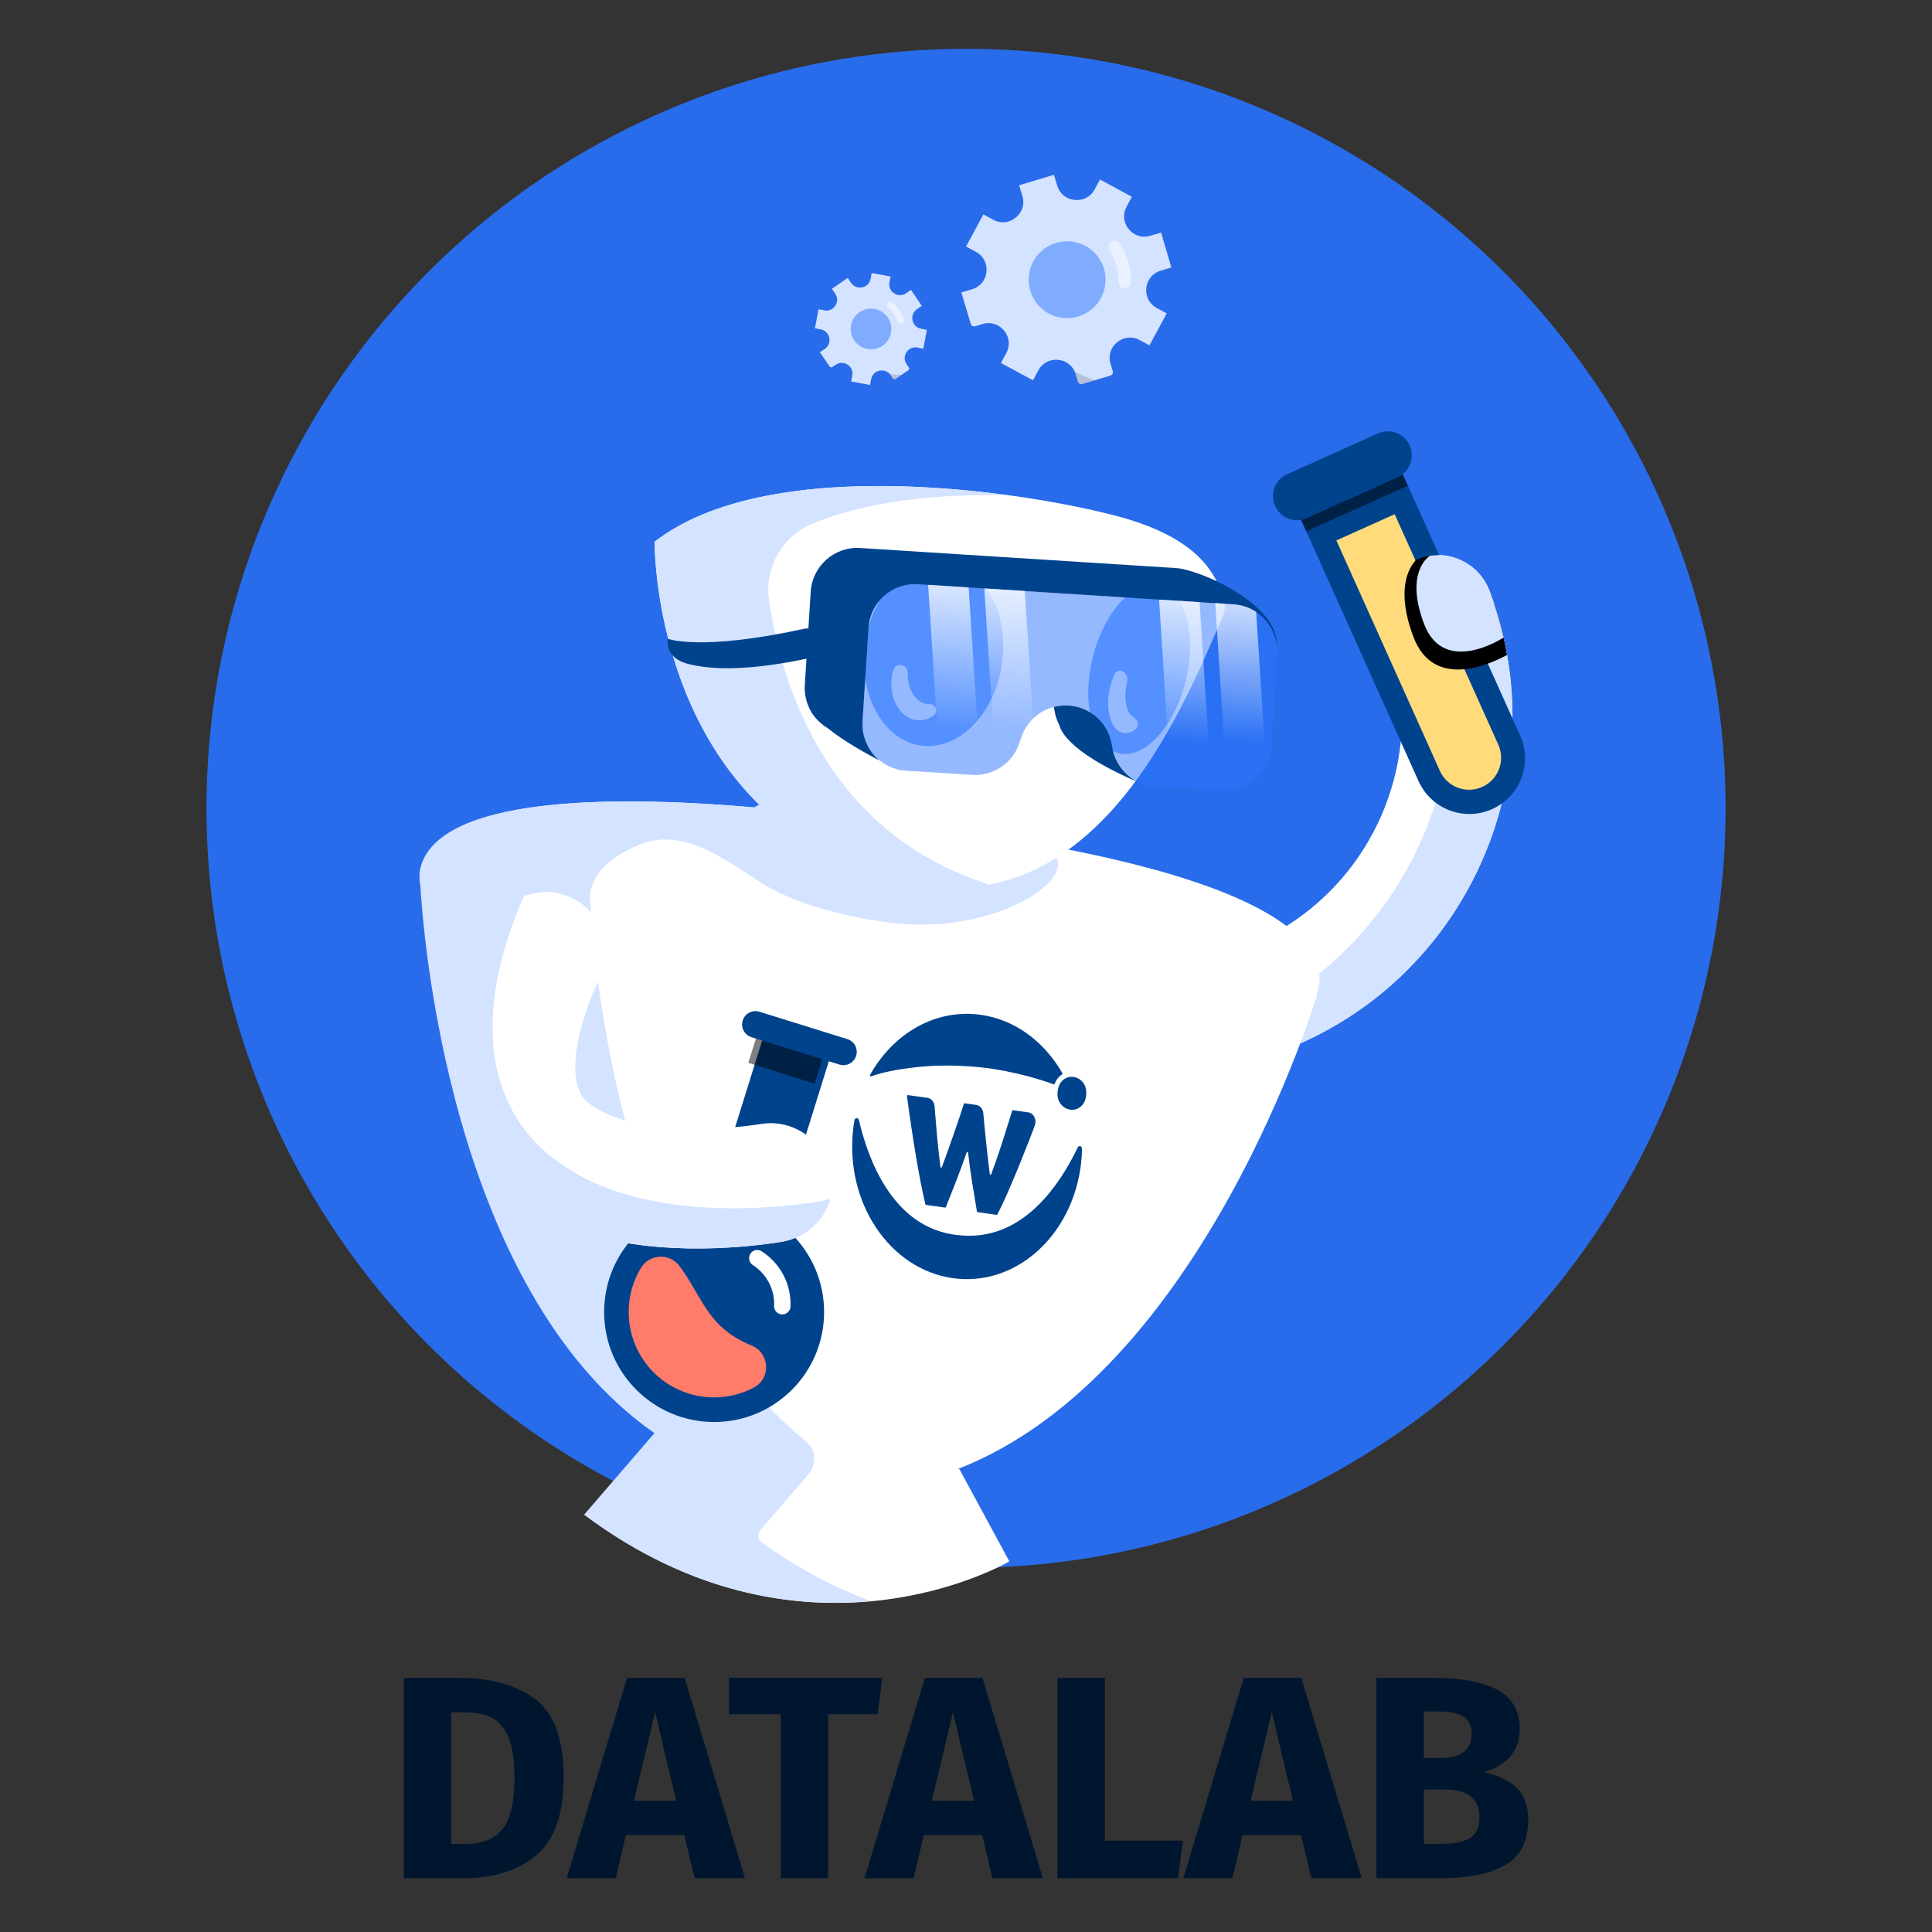 <?xml version="1.0" encoding="utf-8"?>
<!-- Generator: Adobe Illustrator 25.0.0, SVG Export Plug-In . SVG Version: 6.00 Build 0)  -->
<svg version="1.1" id="Layer_1" xmlns="http://www.w3.org/2000/svg" xmlns:xlink="http://www.w3.org/1999/xlink" x="0px" y="0px"
	 viewBox="0 0 2292.3 2292.3" style="enable-background:new 0 0 2292.3 2292.3;" xml:space="preserve">
<rect x="0" y="0" width="2292.3" height="2292.3" fill="#333333" stroke="none"/>
<style type="text/css">
	.st0{fill:#286CEB;}
	.st1{fill:#00162F;}
	.st2{fill:#FFFFFF;}
	.st3{fill:#D4E3FF;}
	.st4{fill:#7FACFF;}
	.st5{fill:#00438D;}
	.st6{opacity:0.5;enable-background:new    ;}
	.st7{fill:#FF7B6A;}
	.st8{fill:none;}
	.st9{fill:#FFDB7C;}
	.st10{opacity:0.5;fill:#2B75FF;enable-background:new    ;}
	.st11{clip-path:url(#SVGID_2_);}
	.st12{fill:url(#SVGID_3_);}
	.st13{fill:url(#SVGID_4_);}
	.st14{fill:url(#SVGID_5_);}
	.st15{fill:url(#SVGID_6_);}
	.st16{opacity:0.15;}
	.st17{opacity:0.5;}
</style>
<g>
	<g id="Layer_1_1_">
		<circle class="st0" cx="1146.2" cy="959.1" r="901.2"/>
		<path class="st1" d="M635,2016c22.5,16.8,33.8,47.6,33.8,92.5c0,44.1-11,75.2-32.9,93.1c-22,18-50.4,26.9-85.4,26.9h-71.4v-237.7
			h66.2C582.5,1990.8,612.5,1999.2,635,2016z M535.3,2031.6v156.1h18.5c18.5,0,32.6-5.8,42.2-17.3s14.4-32.2,14.4-61.9
			c0-20.4-2.4-36.1-7.2-47.3s-11.3-18.9-19.6-23.1c-8.2-4.2-18.4-6.3-30.5-6.3L535.3,2031.6z"/>
		<path class="st1" d="M824.2,2228.5l-12.3-51.1h-69.3l-12,51.1h-58.3l71.7-237.7h68.3l71.7,237.7H824.2z M752.2,2136.6h50.1
			l-25-105L752.2,2136.6z"/>
		<path class="st1" d="M1046.8,1990.8l-5.5,43.2h-58.7v194.5h-56.3V2034H865v-43.2H1046.8z"/>
		<path class="st1" d="M1177.6,2228.5l-12.3-51.1H1096l-12,51.1h-58.3l71.7-237.7h68.3l71.7,237.7H1177.6z M1105.6,2136.6h50.1
			l-25-105L1105.6,2136.6z"/>
		<path class="st1" d="M1311,1990.8v193.1h92.6l-5.8,44.6h-143.1v-237.7L1311,1990.8L1311,1990.8z"/>
		<path class="st1" d="M1555.9,2228.5l-12.3-51.1h-69.3l-12,51.1H1404l71.7-237.7h68.3l71.7,237.7H1555.9z M1483.9,2136.6h50.1
			l-25-105L1483.9,2136.6z"/>
		<path class="st1" d="M1798.3,2120.1c9.9,8.7,14.9,21.7,14.9,39.1c0,25.4-9.1,43.3-27.3,53.7c-18.2,10.4-43.6,15.6-76.3,15.6h-76.5
			v-237.7h67.2c33.4,0,58.9,4.7,76.5,14.2s26.4,25,26.4,46.5c0,13.9-4.2,25.2-12.5,33.8c-8.4,8.6-19.2,14.7-31,17.3
			C1775.5,2105.6,1788.4,2111.4,1798.3,2120.1z M1689.4,2030.6v55.2h20.9c23.8,0,35.7-9.6,35.7-28.8c0-9.6-3.2-16.4-9.6-20.4
			s-16.6-6-30.5-6H1689.4z M1743.8,2181c7.7-4.5,11.5-12.8,11.5-24.9c0-21.9-13.7-32.9-41.2-32.9h-24.7v64.5h20.6
			C1724.8,2187.7,1736.1,2185.5,1743.8,2181z"/>
		<path class="st2" d="M1519.8,1247.4c218.8-82.3,329.9-327.2,247.6-546c-12.5-33.9-50.2-51.3-84.1-38.8s-51.3,50.2-38.8,84.1
			c0.1,0.3,0.2,0.5,0.3,0.8c56.8,151.2-19.9,320.4-171.1,377.3c-33.9,12.7-51,50.5-38.3,84.3S1486,1260.1,1519.8,1247.4
			L1519.8,1247.4z"/>
		<path class="st3" d="M1695.8,676.1c82.3,218.8-28.8,463.7-247.6,546c-1.7,0.6-3.4,1.2-5.1,1.7c17.2,24.4,48.7,34.1,76.6,23.6
			c218.8-82.3,329.9-327.2,247.6-546c-12-31.9-46.5-49.3-79.3-39.9C1691.3,665.9,1693.9,670.9,1695.8,676.1z"/>
		<path class="st2" d="M1565.1,1154.3c-19.6-135.6-517.5-177.9-517.5-177.9s-493.1-80.9-545.3,45.8c-3.7,8.8-4.6,18.6-2.6,27.9
			c2.6,48,33,479.7,277.8,650.4l-83.5,96.8c263.6,196.8,503.6,55.3,503.6,55.3l-59.3-109.5l-1.7-0.2
			c292.8-114.2,426.4-563.5,426.4-563.5l-0.8-0.1C1565.4,1171.4,1566.4,1162.7,1565.1,1154.3z"/>
		<path class="st3" d="M762.9,1000.7c48.2-17.9,97.8,19.2,141,47.1c31.8,20.5,87.1,38.5,151.3,46.9c103.8,13.6,195.5-33.1,200-67
			s-79.8-44.3-183.6-57.9c-80-10.5-146.7-31.3-176.9-11.8c-149.5-13.1-360.2-16.3-393.4,64.1c-3.7,8.8-4.6,18.6-2.6,27.9
			c2.6,48,33,479.7,277.8,650.4l-83.5,96.8c127,94.9,248.6,111.1,340.4,102.5c-41.7-15.3-85.2-37.7-129.4-69.5
			c-4.6-3.3-5.6-9.7-2.3-14.2c0.2-0.2,0.3-0.5,0.5-0.7l57.5-66.7c9.7-11.2,8.4-28.2-2.8-37.9c-0.2-0.2-0.5-0.4-0.7-0.6
			c-224.3-180.6-252.9-587.2-255.5-633.7c-2-9.4-1-19.1,2.6-27.9C712.2,1027.1,733.5,1011.7,762.9,1000.7z"/>
		<path class="st2" d="M1450.7,731.8c0.1-0.3,0.2-0.6,0.4-0.9c2.3-5.8,2.7-12.1,1.1-18.1v-0.1c0,0,0-0.1,0-0.2
			c-11-40.8-39.7-70.7-100.3-92.1c-77.2-27.2-424.7-93.7-575.1,22.2c0,0-3.2,301.4,253.5,391.9l4.8,1.7
			C1292,1126.8,1402.4,842,1450.7,731.8z"/>
		<path class="st3" d="M1196.3,587.7c-82-1.9-166.3,6.1-232.5,33.7c-35.9,14.9-57,52.3-51.4,90.7c13.4,92.4,63.2,267.8,248.7,333.2
			l4.8,1.7c2.7,0.9,5.3,1.8,7.9,2.7c-40.7,7.9-86.8,5-138.8-13.3l-4.8-1.7c-256.8-90.5-253.6-391.9-253.6-391.9
			C875.6,566.4,1059.9,569.1,1196.3,587.7z"/>
		<path class="st4" d="M1189,786.1c-8,60.4-51,104.5-95.9,98.5s-74.8-59.8-66.8-120.2c8-60.4,51-104.5,95.9-98.5
			S1197,725.8,1189,786.1z"/>
		<path class="st4" d="M1296.4,780.5c-13.5,55.1,0.3,105.8,30.8,113.2s66.2-31.1,79.7-86.1s-0.3-105.8-30.8-113.2
			S1309.9,725.5,1296.4,780.5z"/>
		<path class="st2" d="M1110.4,840.4c-1.1-3.1-4.1-5-7.3-4.9c-0.4,0-0.8,0-1.1,0l0,0c-4.2-0.1-8.4-1.6-11.7-4.2
			c-8.2-6.1-13.6-18.3-13.4-32.2c0-0.4,0-0.9,0-1.3c0.1-4.8-3.7-8.8-8.5-8.9c-3.8-0.1-7.3,2.3-8.5,6c-1.5,5-2.3,10.1-2.4,15.3
			c-0.2,11.5,3,22.4,9,30.8c2.1,3,4.7,5.7,7.7,8c4.7,3.6,10.4,5.6,16.3,5.7c6.3,0,12.5-2.1,17.5-6
			C1110.5,846.9,1111.5,843.5,1110.4,840.4z"/>
		<path class="st2" d="M1349.9,857.1c-0.6-3.1-5.2-6.6-5.2-6.6c-3.7-1.5-6.7-6.5-8.3-13.7c-1.8-8.2-1.4-18.2,0.9-28.2l0.1-0.3
			c1.1-4.6-0.9-9.3-4.9-11.7c-4-2.2-8.3-0.7-10.2,3.5c-2.3,4.9-4,9.9-5.2,15.2c-2.7,11.4-3,23-0.9,32.8c1.4,6.4,3.7,11.7,6.8,15.4
			c1.9,2.4,4.3,4.2,7.2,5.4c5.6,2.2,11.8,0.8,17.4-4C1349.6,862.8,1350.5,859.9,1349.9,857.1z"/>
		<path class="st5" d="M1148.6,1367.6c0-0.5-0.4-0.9-0.8-0.9s-0.7,0.3-0.8,0.6c-3.7,10.5-7.5,20.8-11.4,31.1
			c-4.3,11.2-8.8,22.5-13.4,33.8c-0.1,0.4-0.5,0.6-0.9,0.6l-22.6-3.2c-0.4-0.1-0.7-0.4-0.7-0.7c-1.7-6.9-3.4-15-5.3-24.3
			c-1.9-9.6-3.8-20.1-5.7-31.4s-3.8-23.3-5.7-35.9c-1.8-12.2-3.6-24.4-5.2-36.8c-0.1-0.5,0.3-1.1,0.8-1.2c0.1,0,0.1,0,0.2,0
			l23.4,3.3c4.5,0.7,8,4.8,8.4,10.1c0.3,3.3,0.5,6.7,0.8,10.2c0.6,6.9,1.2,14.1,1.8,21.4s1.4,14.7,2.2,22.2c0.7,6.2,1.4,12.2,2.1,18
			c0,0.5,0.3,0.9,0.8,0.9c0.4,0,0.8-0.2,0.9-0.6c2.1-5.7,4.2-11.5,6.4-17.4c2.5-7.1,4.9-14,7.3-20.8s4.6-13.4,6.8-19.8
			c2.1-6.1,3.9-11.8,5.6-17.1c0.1-0.4,0.5-0.7,0.9-0.7l13.8,2c4.5,0.7,8,4.8,8.4,10c0.3,3.2,0.6,6.6,0.9,10.1
			c0.7,6.8,1.4,13.8,2.1,21.1c0.7,7.3,1.5,14.7,2.4,22.2c0.7,6.3,1.5,12.5,2.3,18.6c0,0.5,0.4,0.9,0.9,0.8c0.4,0,0.7-0.3,0.8-0.6
			c2-5.4,4-11,6-16.8c2.4-7,4.8-13.9,7-20.9s4.4-13.7,6.4-20.2c2-6.2,3.8-12,5.4-17.4c0.1-0.4,0.5-0.7,0.9-0.7l18.3,2.6
			c6.4,0.9,10.3,8.7,7.7,15.6c-2.7,7.3-5.5,14.5-8.3,21.6c-4.6,11.7-9,22.7-13.3,33.1s-8.4,20-12.3,28.8c-3.9,8.5-7.3,15.8-10.5,22
			c-0.2,0.3-0.5,0.5-0.9,0.5l-22.6-3.2c-0.4-0.1-0.7-0.4-0.8-0.8c-2-12.3-4-24.5-6-36.6C1151.5,1389.9,1149.9,1378.8,1148.6,1367.6z
			"/>
		<path class="st5" d="M1285.2,1284.7c-2.7-3.7-6.8-6.2-11.3-6.9c-4.4-0.7-9,0.6-12.4,3.5c-3.7,3-5.9,7.5-6.6,13.5s0.5,11,3.5,14.9
			c2.7,3.7,6.8,6.2,11.3,6.9c4.4,0.7,9-0.6,12.4-3.5c3.7-3,5.9-7.4,6.6-13.4C1289.3,1293.6,1288.2,1288.6,1285.2,1284.7z"/>
		<path class="st5" d="M1258.4,1276c0.5-0.4,1-0.8,1.6-1.1c0.6-0.4,0.7-1.2,0.4-1.8c-21.2-36.8-55.5-63.1-96.4-69
			c-53.7-7.7-104,21.8-131.6,71.1c-0.6,1,0.3,2.3,1.3,1.9c10.8-4,24.4-6.9,38.7-9c3.2-0.5,6.5-0.9,9.7-1.3l2.4-0.3
			c2.5-0.3,5.1-0.6,7.6-0.8l2.3-0.2c3.2-0.3,6.4-0.5,9.7-0.7l2.4-0.1c2.8-0.2,5.6-0.2,8.3-0.3h1.8c3.2-0.1,6.4-0.1,9.6-0.1h0.4
			c3,0,6.1,0.1,9.1,0.2l3,0.1c2.5,0.1,4.9,0.2,7.4,0.4c0.8,0,1.6,0.1,2.4,0.1c3.1,0.2,6.1,0.4,9.2,0.7c0.9,0.1,1.9,0.2,2.8,0.3
			c2.3,0.2,4.6,0.5,6.8,0.7l3.3,0.4c2.8,0.3,5.6,0.7,8.3,1.2l2.4,0.4c2.6,0.4,5.2,0.8,7.7,1.3c1.2,0.2,2.3,0.4,3.4,0.6l2.5,0.5h-0.3
			c16.4,3.2,32.6,7.5,48.4,12.8c2.4,0.8,4.8,1.7,7.1,2.5c0.6,0.2,1.2-0.1,1.3-0.7l0,0C1252.8,1281.9,1255.2,1278.6,1258.4,1276z"/>
		<path class="st5" d="M1151.7,1466.2L1151.7,1466.2h-0.4c-3.5,0-7,0-10.6-0.4l-2.1-0.2c-3.5-0.3-6.9-0.7-10.2-1.3
			c-70.3-12.5-98.5-88.9-109.3-135.3c-0.7-3.2-4.8-3-5.3,0.2c-0.7,3.7-1.2,7.5-1.6,11.3c-9.5,86.5,43.3,165.3,118.1,176
			s143-50.7,152.5-137.2c0.6-5.4,0.9-10.9,1-16.2c0.1-3.3-3.7-4.5-5.1-1.6C1257.7,1405.3,1217.1,1465.3,1151.7,1466.2z"/>
		<polygon class="st5" points="977,1247 916.5,1228.1 907.2,1225.2 904.3,1234.5 815.5,1519.5 812.6,1528.8 821.8,1531.7 
			882.4,1550.6 891.7,1553.4 894.6,1544.2 983.4,1259.2 986.3,1249.9 		"/>
		
			<rect x="915.5" y="1217.3" transform="matrix(0.301 -0.954 0.954 0.301 -549.049 1767.998)" class="st6" width="32.3" height="82.5"/>
		<path class="st5" d="M901,1200.4l104.4,32.5c8.3,2.6,13,11.4,10.4,19.8l0,0c-2.6,8.3-11.4,13-19.8,10.4l-104.4-32.5
			c-8.3-2.6-13-11.4-10.4-19.8l0,0C883.8,1202.5,892.7,1197.8,901,1200.4z"/>
		<circle class="st5" cx="847.3" cy="1556.7" r="130.5"/>
		<path class="st7" d="M817.1,1653.4c25.6,8,53.4,5.5,77.2-7c20.8-10.9,19.2-41.1-2.5-49.9c-14.3-5.8-27.5-13.8-38.5-24.7
			c-19.6-19.6-29.7-46.6-46.4-68.7l-1-1.3c-9.3-12-26.6-14.3-38.7-5c-2.7,2.1-5,4.7-6.8,7.7c-28.8,48-13.3,110.3,34.7,139.1
			C802.1,1647.7,809.5,1651.1,817.1,1653.4L817.1,1653.4z"/>
		<path class="st2" d="M925.3,1559.1c-4.2-1.3-7-5.3-6.8-9.7c0.8-19.5-8.9-38-25.4-48.5c-4.5-3-5.7-9-2.7-13.5
			c2.9-4.3,8.6-5.6,13.1-2.9c22.3,14.2,35.5,39.2,34.4,65.7c-0.2,5.4-4.7,9.5-10.1,9.3C927,1559.5,926.2,1559.3,925.3,1559.1z"/>
		<path class="st2" d="M582,1392.1c6.9,8.5,14.6,16.4,22.9,23.5c49,41.7,119.7,63.8,210.3,65.6c62,1.2,112.3-7.8,114.5-8.2
			c38.3-8.4,62.5-46.3,54.1-84.6c-8-36.3-42.6-60.3-79.5-55c-29.3,4.6-59,6.6-88.6,5.9c-54.2-1.4-96.4-12.7-118.8-31.7
			c-18.5-15.7-15.8-50.2-10.3-76.2c8-37.7,24.8-70.2,24.9-70.5c17.4-35.1,3-77.7-32.1-95.1c-33.7-16.7-74.5-4.3-93.1,28.4
			c-2.7,5-26.4,50.5-38.5,107.9c-7.9,37.3-9.2,72.1-4,103.4C549.4,1338.3,562.4,1367.8,582,1392.1z"/>
		<path class="st3" d="M591.5,1154.3c-7.9,37.3-9.2,72.1-4,103.4c5.5,32.9,18.5,62.3,38.1,86.7c6.9,8.5,14.6,16.4,22.9,23.5
			c49,41.7,119.7,63.8,210.3,65.6c62,1.2,112.3-7.8,114.5-8.2c4.1-0.8,8.1-1.9,12-3.3c-7.2,26.3-28.9,46.1-55.7,51
			c-2.1,0.4-52.4,9.4-114.5,8.2c-90.6-1.8-161.3-23.9-210.3-65.6c-8.3-7.1-16-15-22.9-23.5c-19.6-24.3-32.6-53.8-38.1-86.7
			c-5.3-31.3-3.9-66.1,4-103.4c12.1-57.4,35.8-103,38.5-108c7.9-14.8,20.7-26.3,36.2-32.5C613.9,1080.4,599.9,1114.4,591.5,1154.3z"
			/>
		<path class="st8" d="M1770.6,824.4l-103.8-231l-66.7,30l103.8,231.1c8.3,18.4,29.9,26.6,48.4,18.4l0,0
			C1770.7,864.5,1778.9,842.9,1770.6,824.4L1770.6,824.4z"/>
		<path class="st5" d="M1803.6,872.6l-156-347.1l-120.5,54.2l156,347.1c15,33.3,54,48.1,87.3,33.2
			C1803.7,945,1818.6,905.9,1803.6,872.6L1803.6,872.6z"/>
		<path class="st9" d="M1585.6,641.2l69.2-31.1l0,0l122.9,273.4c8.6,19.1,0.1,41.6-19.1,50.2l0,0l0,0c-19.1,8.6-41.6,0.1-50.2-19.1
			l0,0L1585.6,641.2L1585.6,641.2z"/>
		
			<rect x="1540.2" y="584.8" transform="matrix(0.912 -0.41 0.41 0.912 -102.622 710.662)" class="st6" width="132.1" height="19.7"/>
		<path class="st5" d="M1672.6,528.5c-6.5-14.3-23.3-20.7-37.6-14.3l-107.8,48.5c-14.4,6.4-20.8,23.3-14.3,37.7
			c6.4,14.4,23.3,20.8,37.7,14.3l107.8-48.5C1672.6,559.7,1679,542.9,1672.6,528.5L1672.6,528.5z"/>
		<path d="M1773.8,719.5c-1.4-3.3-2.7-6.6-4-10c-2.6-6.9-6.2-13.4-10.6-19.3c-0.1-0.2-0.2-0.3-0.4-0.5c-0.5-0.7-1.1-1.4-1.6-2
			l-0.8-1c-0.4-0.5-0.9-1-1.3-1.5l-1.3-1.4l-1-1.1c-0.6-0.6-1.2-1.2-1.8-1.8l-0.7-0.7c-0.7-0.7-1.5-1.4-2.2-2l-0.3-0.3
			c-12.9-11.2-29.1-17.8-46.2-19c-4.6,0.3-9.1,1.1-13.5,2.4c0,0,0,0.1,0.1,0.1c-1.7,0.5-3.4,1-5.1,1.7c-1,0.4-2,0.8-3,1.2
			c-8.9,9.6-24.2,35.9-2.9,91.8c23.8,62.4,90.1,32.4,110.9,21C1784.7,757.6,1779.9,738.4,1773.8,719.5z"/>
		<path class="st3" d="M1767.4,701.4c-2.2-5.8-5.2-11.3-8.9-16.2l-0.3-0.4c-0.4-0.6-0.9-1.1-1.3-1.7c-0.2-0.3-0.5-0.6-0.7-0.9
			s-0.7-0.8-1.1-1.3s-0.7-0.8-1.1-1.2l-0.8-0.9c-0.5-0.5-1-1-1.5-1.5l-0.6-0.6c-0.6-0.6-1.2-1.2-1.9-1.7l-0.3-0.3
			c-14.4-12.4-33.4-18-52.2-15.3l-0.2,0.1c0,0-30.6,18.3-6.8,80.9s94.2,16.1,94.2,16.1v-0.1C1779.7,737.9,1774.2,719.4,1767.4,701.4
			z"/>
		<path class="st10" d="M1515.3,775.8l-7.1,110.8c-1.9,30.5-28.2,53.7-58.8,51.7l0,0l-78.4-5c-25-1.6-45.8-19.8-50.8-44.3l-1.5-7.6
			c-3.4-17.1-14.8-31.6-30.6-39.1l0,0c-12.8-6.1-27.4-7-40.9-2.6l0,0c-16.6,5.4-29.7,18.3-35.3,34.9l-2.5,7.3
			c-8,23.7-31,39.1-56,37.5l-78.4-5c-30.5-1.9-53.7-28.3-51.7-58.8l0,0l7.1-110.8c1.9-30.5,28.2-53.7,58.7-51.7l0,0l374.3,23.9
			C1494,718.9,1517.2,745.2,1515.3,775.8z"/>
		<path class="st5" d="M1065.8,913l2,0.9l0.2-0.5C1067.3,913.4,1066.6,913.2,1065.8,913z"/>
		<path class="st5" d="M1023.4,855.7l7.1-110.8c1.9-30.5,28.2-53.7,58.7-51.7l0,0l374.3,23.9c26.9,1.7,48.6,22.6,51.5,49.4l0,0
			c0.8-25.6-21.3-48.3-53.2-67.2c-28.9-17.1-53.7-23.1-58.1-24.1c-2.9-0.6-5.8-1.1-8.7-1.2l-374.3-23.8c-30.5-2-56.8,21.2-58.8,51.7
			l0,0l-7,110.8c-0.7,10.9,1.8,21.7,7.2,31.1c0.6,1.5,1.5,2.9,2.6,4.1l0,0c4.5,6.4,10.4,11.9,17.1,15.9c19,15.2,43.7,29.2,61.7,38.5
			C1029.8,890.8,1022.3,873.5,1023.4,855.7z"/>
		<path class="st5" d="M1320.2,889l-1.5-7.6c-3.4-17.1-14.8-31.6-30.6-39.1l0,0c-11.8-5.6-25.1-6.8-37.8-3.5l1.4,7
			c1.1,5.4,3,10.6,5.6,15.4l0,0c0,0,3.1,28.9,95.2,67.7C1335.9,921.7,1323.8,906.8,1320.2,889z"/>
		<g>
			<g>
				<defs>
					<path id="SVGID_1_" d="M1515.3,775.8l-7.1,110.8c-1.9,30.5-28.2,53.7-58.8,51.7l0,0l-78.4-5c-25-1.6-45.8-19.8-50.8-44.3
						l-1.5-7.6c-3.4-17.1-14.8-31.6-30.6-39.1l0,0c-12.8-6.1-27.4-7-40.9-2.6l0,0c-16.6,5.4-29.7,18.3-35.3,34.9l-2.5,7.3
						c-8,23.7-31,39.1-56,37.5l-78.4-5c-30.5-1.9-53.7-28.3-51.7-58.8l0,0l7.1-110.8c1.9-30.5,28.2-53.7,58.7-51.7l0,0l374.3,23.9
						C1494,718.9,1517.2,745.2,1515.3,775.8z"/>
				</defs>
				<clipPath id="SVGID_2_">
					<use xlink:href="#SVGID_1_"  style="overflow:visible;"/>
				</clipPath>
				<g class="st11">
					
						<linearGradient id="SVGID_3_" gradientUnits="userSpaceOnUse" x1="-8088.837" y1="8331.66" x2="-8088.837" y2="8212.202" gradientTransform="matrix(-1 -6.000000e-02 0.12 -1.84 -7945.839 15490.83)">
						<stop  offset="0" style="stop-color:#FFFFFF"/>
						<stop  offset="1" style="stop-color:#FFFFFF;stop-opacity:0"/>
					</linearGradient>
					<polygon class="st12" points="1101.2,693.9 1149.3,697 1163.5,918.3 1115.4,915.2 					"/>
					
						<linearGradient id="SVGID_4_" gradientUnits="userSpaceOnUse" x1="-8362.906" y1="8331.66" x2="-8362.906" y2="8212.202" gradientTransform="matrix(-1 -6.000000e-02 0.12 -1.84 -7945.839 15490.83)">
						<stop  offset="0" style="stop-color:#FFFFFF"/>
						<stop  offset="1" style="stop-color:#FFFFFF;stop-opacity:0"/>
					</linearGradient>
					<polygon class="st13" points="1375.2,711.4 1423.3,714.4 1437.5,935.8 1389.5,932.7 					"/>
					
						<linearGradient id="SVGID_5_" gradientUnits="userSpaceOnUse" x1="-8154.979" y1="8333.95" x2="-8154.979" y2="8214.492" gradientTransform="matrix(-1 -6.000000e-02 0.12 -1.84 -7945.839 15490.83)">
						<stop  offset="0" style="stop-color:#FFFFFF"/>
						<stop  offset="1" style="stop-color:#FFFFFF;stop-opacity:0"/>
					</linearGradient>
					<polygon class="st14" points="1167.6,693.9 1215.6,697 1229.9,918.3 1181.8,915.2 					"/>
					
						<linearGradient id="SVGID_6_" gradientUnits="userSpaceOnUse" x1="-8429.048" y1="8333.95" x2="-8429.048" y2="8214.492" gradientTransform="matrix(-1 -6.000000e-02 0.12 -1.84 -7945.839 15490.83)">
						<stop  offset="0" style="stop-color:#FFFFFF"/>
						<stop  offset="1" style="stop-color:#FFFFFF;stop-opacity:0"/>
					</linearGradient>
					<polygon class="st15" points="1441.6,711.4 1489.7,714.4 1503.9,935.8 1455.8,932.7 					"/>
				</g>
			</g>
		</g>
		<path class="st5" d="M834.1,791.1c-6-0.8-12-1.9-17.9-3.4c-28.7-7.5-23.8-29.8-23.8-29.8S831,773,954.4,746
			c9.6-1.9,18.8,4.3,20.7,13.9c1.8,9.3-4,18.4-13.2,20.6C909.5,791.8,866.6,795.4,834.1,791.1z"/>
		<path class="st3" d="M1166.8,254.4l12.2,6.6c8.4,4.5,18.7,3.4,26.1-2.8l0.2-0.2c7.5-5.9,10.6-15.8,7.9-24.9l-4-13.3l41.3-12.4
			l4,13.3c2.8,9.1,10.9,15.6,20.4,16.5h0.3c9.5,1.1,18.7-3.6,23.3-12l6.6-12.2l37.9,20.5l-6.6,12.2c-4.5,8.4-3.4,18.7,2.8,26.1
			l0.2,0.2c5.9,7.5,15.8,10.6,24.9,7.9l13.3-4l12.2,41.4l-13.2,4c-9.1,2.8-15.6,10.8-16.5,20.3v0.3c-1.1,9.5,3.6,18.7,12,23.3
			l12.2,6.6l-20.5,38l-12.2-6.6c-8.4-4.4-18.7-3.3-26,2.8c-0.1,0.1-0.2,0.1-0.2,0.2c-7.5,5.9-10.6,15.8-7.9,24.9l2.8,9.3
			c0.7,2.2-0.6,4.5-2.8,5.2l0,0l-33.3,10c-1.1,0.3-2.2,0.2-3.2-0.3s-1.7-1.4-2-2.5l-2.8-9.3c-2.8-9.1-10.9-15.7-20.4-16.5h-0.3
			c-9.5-1.1-18.7,3.6-23.3,12l-6.6,12.2l-38-20.5l6.6-12.2c4.5-8.4,3.4-18.7-2.8-26.1l-0.2-0.2c-5.9-7.5-15.8-10.6-24.9-7.9
			l-9.3,2.8c-1.1,0.3-2.2,0.2-3.2-0.3s-1.7-1.4-2-2.5l-11.2-37.3l13.3-4c9.1-2.8,15.6-10.8,16.5-20.3v-0.3c1.1-9.5-3.6-18.7-12-23.3
			l-12.2-6.6L1166.8,254.4z"/>
		
			<ellipse transform="matrix(0.26 -0.966 0.966 0.26 616.328 1467.935)" class="st4" cx="1265.4" cy="332.1" rx="45.6" ry="45.6"/>
		<g class="st16">
			<path d="M1298.9,451.1l-14.6,4.4c-1.1,0.3-2.2,0.2-3.2-0.3s-1.7-1.4-2-2.5l-3.4-11.5C1283.1,445.1,1290.9,448.4,1298.9,451.1z"/>
		</g>
		<g class="st17">
			<path class="st2" d="M1334.6,342.2c4.1,0,7.4-3.3,7.4-7.4c0.1-16.2-4.4-32.1-13-45.8c-2.2-3.5-6.8-4.5-10.3-2.3
				s-4.5,6.8-2.3,10.3l0,0c7.1,11.3,10.8,24.4,10.8,37.7C1327.1,338.8,1330.4,342.1,1334.6,342.2L1334.6,342.2z"/>
		</g>
		<path class="st3" d="M971.2,366.9l7.2,1.4c5,0.9,10-1.3,12.7-5.6l0.1-0.1c2.8-4.2,2.8-9.7,0-13.8l-4.2-6.1l18.8-12.9l4.2,6.1
			c2.9,4.1,8,6.1,12.9,5h0.2c5-1,8.8-4.8,9.8-9.8l1.4-7.2l22.4,4.2l-1.4,7.2c-0.9,5,1.3,10,5.6,12.7l0.1,0.1c4.2,2.8,9.7,2.8,13.8,0
			l6.1-4.1l12.8,18.9l-6,4.1c-4.1,2.9-6.1,8-5,12.9v0.2c1,5,4.8,8.8,9.8,9.8l7.2,1.4l-4.2,22.4l-7.2-1.4c-5-0.9-10,1.3-12.7,5.6
			l-0.1,0.1c-2.8,4.2-2.8,9.7,0,13.9l2.9,4.2c0.7,1,0.4,2.4-0.6,3.1l-15.2,10.4c-0.5,0.3-1.1,0.5-1.7,0.4s-1.1-0.4-1.4-0.9l-2.9-4.3
			c-2.9-4.1-8-6.1-12.9-5h-0.2c-5,1-8.8,4.8-9.8,9.8l-1.4,7.2l-22.4-4.2l1.4-7.2c0.9-5-1.3-10-5.6-12.7l-0.1-0.1
			c-4.2-2.8-9.7-2.8-13.8,0l-4.3,2.9c-1,0.7-2.4,0.4-3.1-0.6l-11.6-17l6.1-4.1c4.1-2.9,6.1-8,5-12.9v-0.2c-1-5-4.8-8.8-9.8-9.8
			l-7.2-1.4L971.2,366.9z"/>
		
			<ellipse transform="matrix(0.999 -4.553565e-02 4.553565e-02 0.999 -16.701 47.463)" class="st4" cx="1033.4" cy="390.3" rx="24.1" ry="24.1"/>
		<g class="st16">
			<path d="M1069.3,444.9l-6.7,4.5c-0.5,0.3-1.1,0.5-1.7,0.4s-1.1-0.4-1.4-0.9l-3.6-5.2C1060.4,444.4,1064.9,444.8,1069.3,444.9z"/>
		</g>
		<g class="st17">
			<path class="st2" d="M1069.9,384.2c2-0.7,3.2-2.9,2.6-4.9c-0.8-2.6-1.9-5.1-3.1-7.6c-2.7-5.1-6.4-9.7-10.8-13.4
				c-1.7-1.3-4.2-1-5.5,0.8c-1.2,1.6-1,3.9,0.4,5.2c3.6,3.1,6.7,6.8,8.9,11.1c1,2,1.9,4.1,2.6,6.2
				C1065.5,383.7,1067.7,384.9,1069.9,384.2C1069.8,384.2,1069.8,384.2,1069.9,384.2L1069.9,384.2z"/>
		</g>
	</g>
</g>
</svg>
